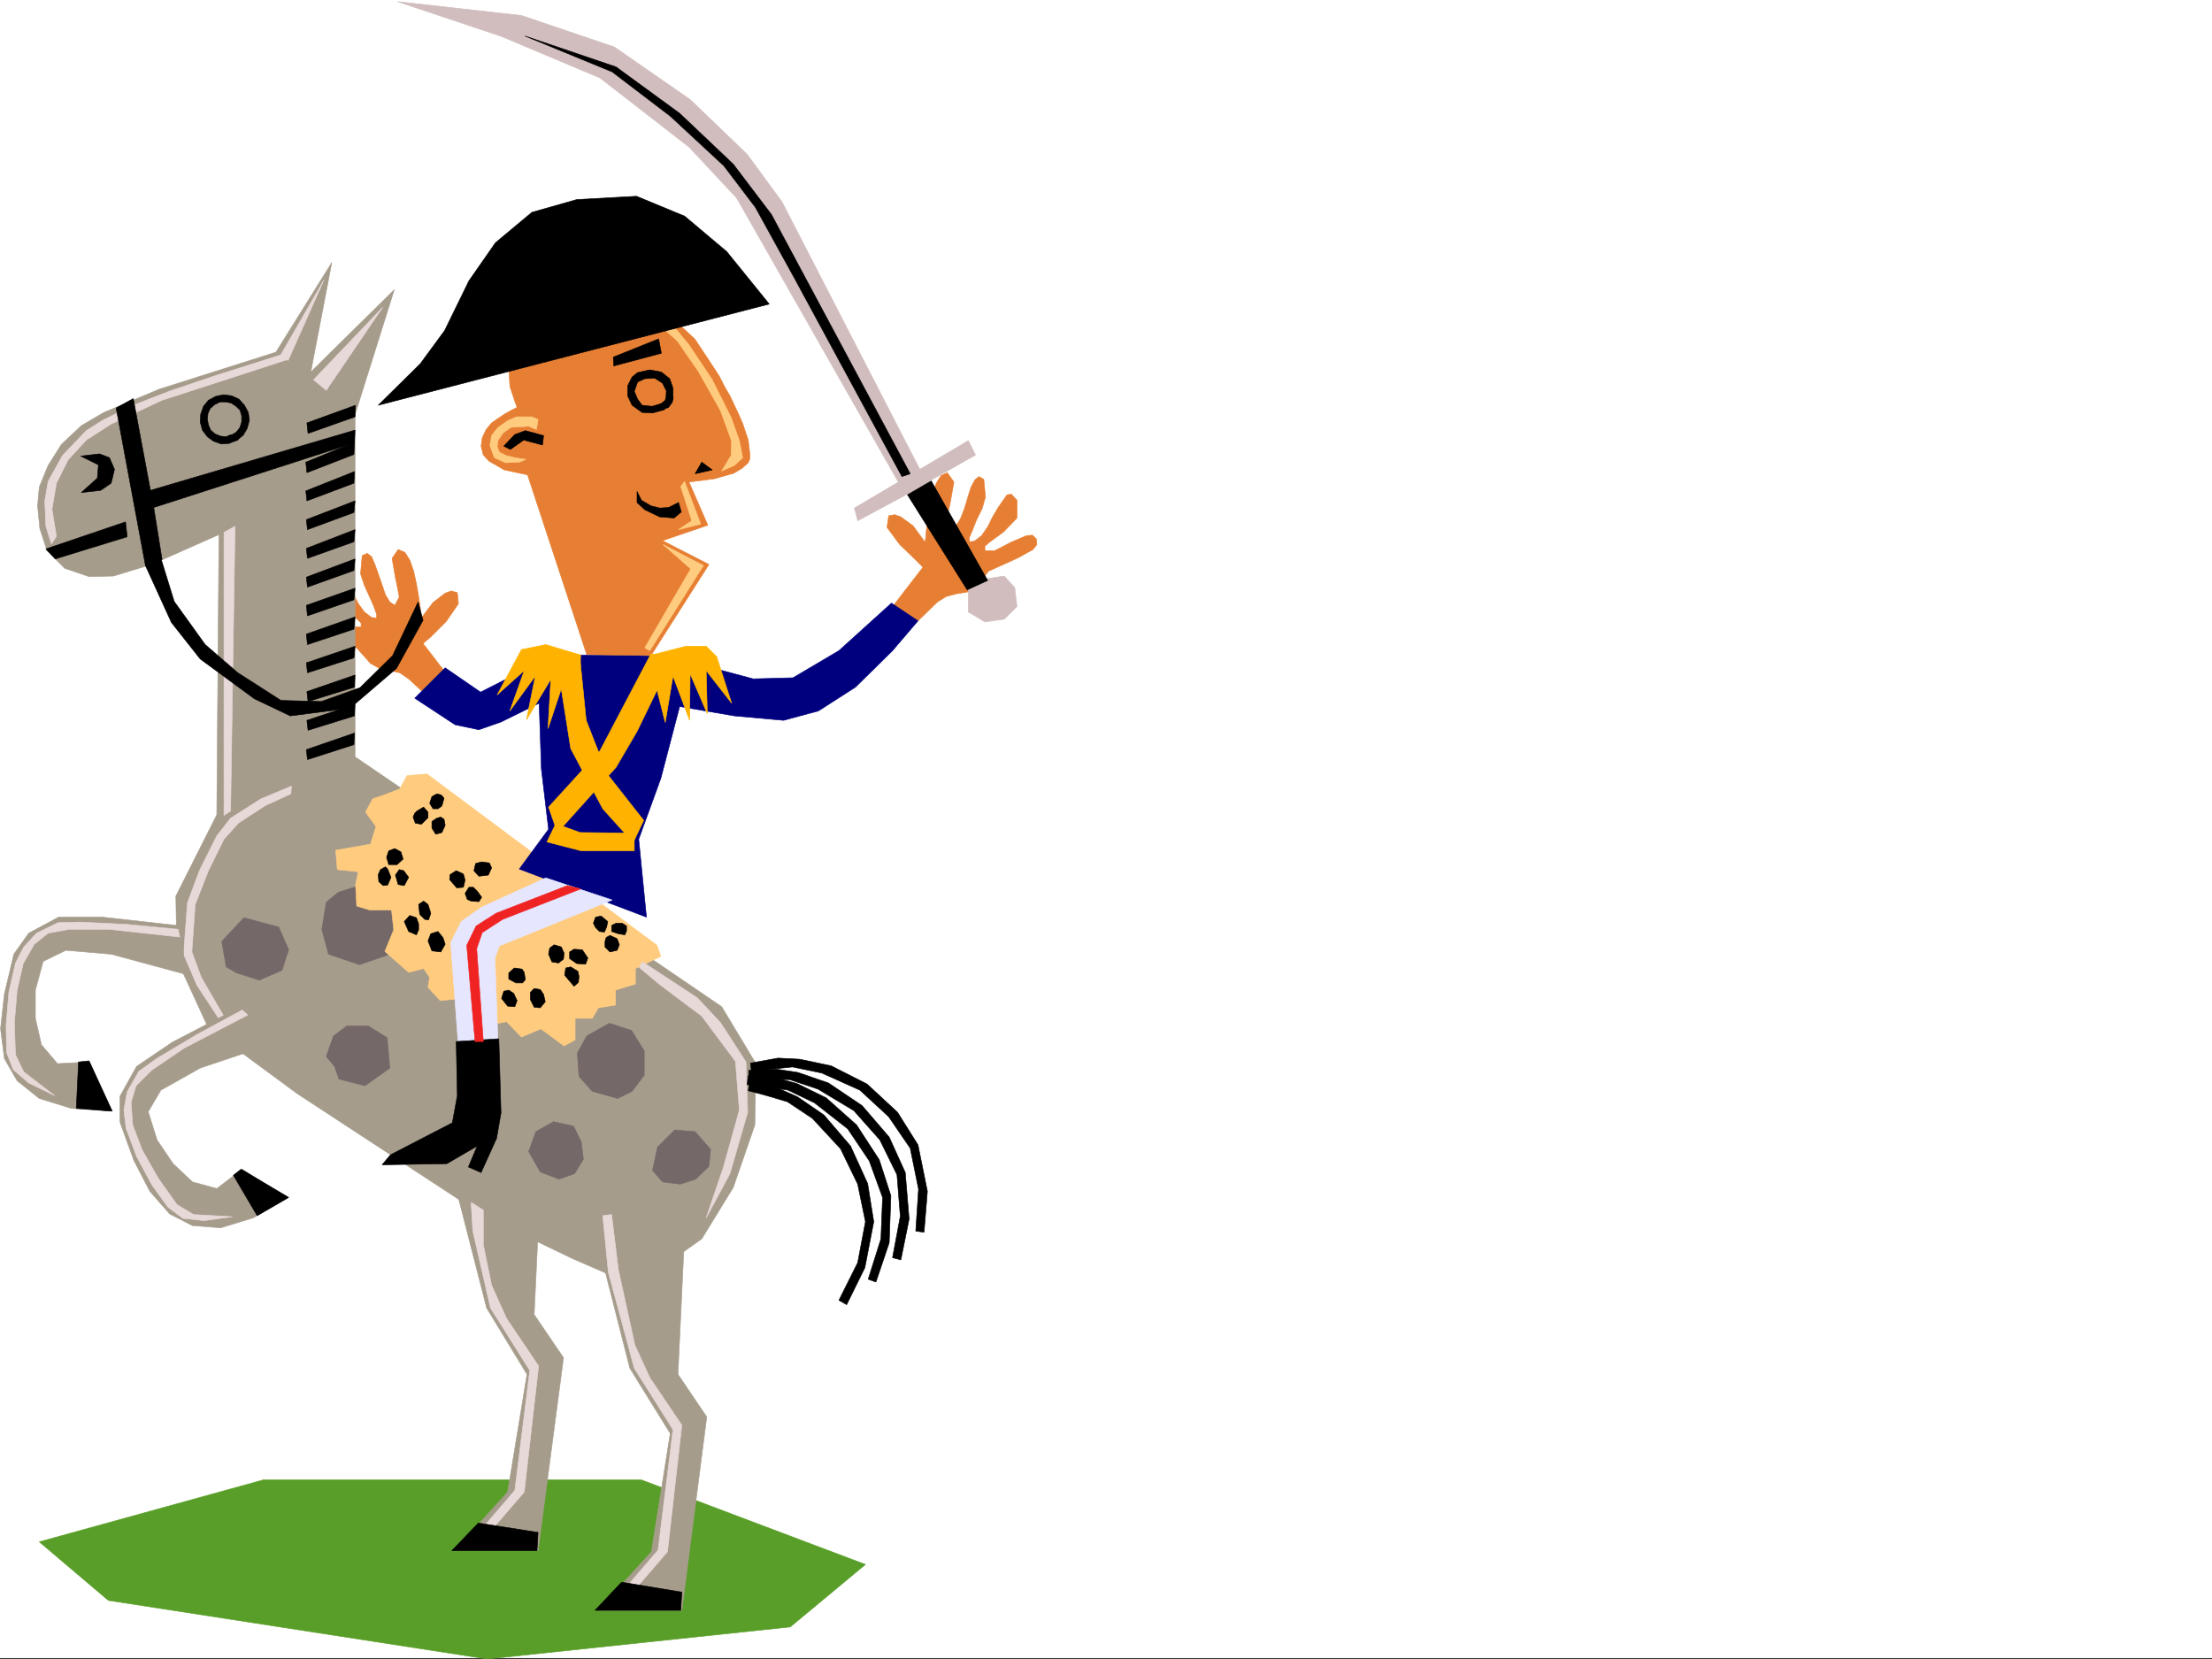 <svg xmlns="http://www.w3.org/2000/svg" width="2997.016" height="2248.151"><rect width="100%" height="100%" fill="#333333" stroke="none"/><defs><clipPath id="a"><path d="M0 0h2997v2244.137H0Zm0 0"/></clipPath><clipPath id="b"><path d="M52 2002h1122v244.09H52Zm0 0"/></clipPath></defs><path fill="#fff" d="M0 2246.297h2997.016V0H0Zm0 0"/><g clip-path="url(#a)" transform="translate(0 2.16)"><path fill="#fff" fill-rule="evenodd" stroke="#fff" stroke-linecap="square" stroke-linejoin="bevel" stroke-miterlimit="10" stroke-width=".743" d="M.742 2244.137h2995.531V-2.16H.743Zm0 0"/></g><path fill="#e67f33" fill-rule="evenodd" stroke="#e67f33" stroke-linecap="square" stroke-linejoin="bevel" stroke-miterlimit="10" stroke-width=".743" d="m615.902 927.297-42.734-55.445 10.516-8.993 20.957-20.957 16.504-23.968-1.528-14.977-8.21-2.266-8.25 3.008-16.5 12.707-16.462 21.742-.781-14.976-2.23-14.977-3.008-17.242-3.715-17.242-5.281-14.977-6.723-10.476-8.996-3.754-8.25 12.004 4.5 26.195 3.008 14.234 2.23 12.004-5.984 11.22-6.723-4.497-6.023-9.734-4.496-13.489-5.239-14.976-4.496-12.707-4.496-10.52-5.984-4.496-6.766 3.012-2.226 24.71 5.238 15.759 6.766 14.972 5.98 13.453 3.754 10.516v5.242l-6.762-.746-9.738-7.504-8.25-11.222-6.723-13.489-6.765-12.75-12.707-17.984h-6.024l-6.722 8.25v23.227l17.242 18.726 19.472 14.234 5.98 5.98v5.243H475.77l-20.958-11.223-20.996-8.992h-8.996l-5.238 5.239v7.507l4.496 6.723 20.996 10.48 38.203 18.73 18.727 20.997 11.965 6.723 14.273 3.011 13.45 2.973 12.003 8.25 29.989 27.723zM1207.8 823.914l42.696-55.441-9.734-9.739-21.742-20.957-17.204-23.226 2.23-15.715 8.25-1.488 8.25 2.972 16.462 12.004 16.5 22.442 1.484-14.973 1.528-14.977 2.968-17.203 3.754-17.988 5.239-14.973 6.765-10.52 8.211-3.714 8.992 12.707-4.496 25.496-2.973 14.23-1.523 11.965 6.023 11.223 5.98-3.715 5.985-9.734 5.239-13.492 4.496-14.973 4.496-14.234 5.238-9.735 5.281-4.496 6.723 3.75 2.27 23.969-4.497 15.719-7.507 14.976-5.239 13.489-4.5 10.48v5.98l6.727-.742 9.738-7.508 8.25-11.964 6.762-13.489 7.469-12.707 12.003-17.242 5.981-.746 7.508 8.211v23.969l-17.985 18.73-19.472 14.23-6.02 5.243v6.02h13.488l21.739-11.262 20.996-8.993 8.21-.742 5.282 5.239.742 7.507-5.238 6.727-20.254 11.262-39.687 17.945-17.243 20.996-12.004 7.469-14.234 2.27-14.23 3.75-12.004 7.468-29.207 28.465zm0 0"/><path fill="#a69c8c" fill-rule="evenodd" stroke="#a69c8c" stroke-linecap="square" stroke-linejoin="bevel" stroke-miterlimit="10" stroke-width=".743" d="m53.957 716.04-3.008-30.696 2.266-25.453 11.965-29.207 17.984-28.465 26.98-25.492 30.735-17.95 74.914-31.472 158.082-50.168 75.656-121.367-28.465 148.308 113.157-111.594-53.215 169.266v463.648l496.765 338.567 46.45 77.144-1.485 83.125-29.246 84.653-42.699 69.636-89.89 63.696-84.688-36.715-119.883-57.672-253.992-166.293-119.883-88.367-42.695-92.902-1.485-86.137 55.442-110.106 2.972-379.738-91.378 40.469-51.727 15.719-32.961.742-32.96-11.223-23.97-23.969Zm0 0"/><path fill="#756868" fill-rule="evenodd" stroke="#756868" stroke-linecap="square" stroke-linejoin="bevel" stroke-miterlimit="10" stroke-width=".743" d="m445.074 1292.8-8.992-33.702 5.984-36.715 16.461-13.488 44.965-14.235 30.73 16.5 17.989 26.942-6.766 34.484-17.203 20.215-41.21 14.234zm0 0"/><path fill="#ffcc7f" fill-rule="evenodd" stroke="#ffcc7f" stroke-linecap="square" stroke-linejoin="bevel" stroke-miterlimit="10" stroke-width=".743" d="m578.406 1048.625-26.941 2.227-9.774 17.984-23.226 8.996-13.45 4.496-9.773 17.985 14.23 19.472-7.468 23.969-47.192 8.21 2.227 26.235 28.465 3.012-3.754 17.203 1.527 29.207 17.243 5.242h29.949l3.011 26.977-12.003 29.21 32.218 28.466 20.215-5.242 8.25 11.964-2.23 13.489 16.46 17.988 23.227-2.27 15.016 13.493 17.203 23.968 34.488-6.726 20.211 20.957 26.238-11.223 31.477 23.227 14.973-8.25v-29.207h23.226l8.25-14.235 23.227-3.754v-20.214l26.976-8.25v-20.957l34.45-16.5-5.239-14.973zm0 0"/><path fill="#00007f" fill-rule="evenodd" stroke="#00007f" stroke-linecap="square" stroke-linejoin="bevel" stroke-miterlimit="10" stroke-width=".743" d="m603.156 904.813 47.938 32.96 98.922-50.203h149.832l120.625 32.22 53.957-1.485 62.207-36.72 71.164-64.394 35.969 23.97-34.485 40.425-50.203 49.426-50.207 32.218-47.191 12.747-66.668-6.024-74.172-12.707-25.492 97.36-29.954 82.382 10.48 105.61-172.312-65.141 39.684-53.918-9.734-81.68-3.012-89.109-51.688 25.453-29.953 10.48-32.218-6.726-54.7-35.973zm0 0"/><path fill="#599e28" fill-rule="evenodd" d="m53.215 2088.996 303.418-83.871h512.48l303.457 114.563-101.894 84.652-410.59 43.441-513.227-79.375zm0 0"/><g clip-path="url(#b)" transform="translate(0 2.16)"><path fill="none" stroke="#599e28" stroke-linecap="square" stroke-linejoin="bevel" stroke-miterlimit="10" stroke-width=".743" d="m53.215 2086.836 303.418-83.871h512.48l303.457 114.562-101.894 84.653-410.59 43.441-513.227-79.375Zm0 0"/></g><path fill-rule="evenodd" stroke="#000" stroke-linecap="square" stroke-linejoin="bevel" stroke-miterlimit="10" stroke-width=".743" d="m320.7 596.98 8.952-7.507 5.278-8.993 2.972-11.222-1.484-10.48-5.242-9.735-7.508-8.25-9.734-4.496-11.223-1.488-10.516 2.23-9.738 5.238-6.723 8.25-3.754 10.48-.742 10.477 2.969 11.262 6.766 8.992 8.25 5.985 10.48 3.754 11.219-.782 2.27-11.965-6.766 3.008-7.469-.78-7.504-2.974-5.984-5.238-3.012-6.766-1.484-7.464.742-8.25 3.012-6.727 5.98-5.277 7.508-3.715h7.469l7.507 1.484 6.727 4.496 5.277 5.239 2.227 7.507v8.211l-2.227 7.508-4.496 5.985zm0 0"/><path fill-rule="evenodd" stroke="#000" stroke-linecap="square" stroke-linejoin="bevel" stroke-miterlimit="10" stroke-width=".743" d="m310.922 590.957 12.746-7.469-1.484 12.707-12.004 4.5zm0 0"/><path fill="#e8d9d9" fill-rule="evenodd" stroke="#e8d9d9" stroke-linecap="square" stroke-linejoin="bevel" stroke-miterlimit="10" stroke-width=".743" d="m380.637 480.852-87.66 27.722-62.207 20.996-50.208 19.473-41.21 20.215-22.48 14.23-32.22 33.707-19.472 35.188-4.496 26.238 1.484 34.445 7.508 23.97 6.765-10.481-6.023-36.715 6.023-35.188 15.72-31.476 24.71-26.98 33.742-21.7 68.934-32.219 76.402-24.71 94.426-30.692Zm0 0"/><path fill="#e8d9d9" fill-rule="evenodd" stroke="#e8d9d9" stroke-linecap="square" stroke-linejoin="bevel" stroke-miterlimit="10" stroke-width=".743" d="m439.055 378.996-59.942 104.125 11.262 5.238zm79.41 37.457-93.645 98.102 17.246 14.234zM318.43 713.066l-14.973 8.25v383.493l8.992-6.02zm76.441 352.02-41.21 17.242-41.212 26.195-18.73 23.97-23.227 46.448-16.5 44.184-5.238 69.676 17.984 41.957 31.477 47.937 6.726-3.011-32.218-55.446-12.746-34.445 4.496-64.398 17.984-45.707 21-42.7 19.469-21.699 36.715-23.969 34.449-15.758zm475.769 238.195 74.173 48.68 31.476 33.703 34.445 53.176 2.27 68.191-24.008 83.125-32.18 59.903 23.227-68.153 21.7-77.887-5.24-65.921-45.71-61.426-56.93-42.695-27.718-23.188zm0 0"/><path fill-rule="evenodd" stroke="#000" stroke-linecap="square" stroke-linejoin="bevel" stroke-miterlimit="10" stroke-width=".743" d="m62.168 743.762 107.918-36.676 2.226 20.215-97.398 29.949zm47.234-125.825 25.453-3.011 13.489 5.238 6.765 15.758-4.496 18.73-14.234 9.735-26.234 2.972 21.738-19.472 1.488-17.985zm47.938-65.179 39.723 213.484 22.484-8.25-11.262-70.379 271.98-87.664.743-17.203-277.219 81.64-23.226-124.335zm0 0"/><path fill-rule="evenodd" stroke="#000" stroke-linecap="square" stroke-linejoin="bevel" stroke-miterlimit="10" stroke-width=".743" d="m480.266 599.207-65.922 26.98 1.484 14.231 63.695-24.711zm0 39.688-65.922 26.234 1.484 13.492 63.695-23.969zm.742 39.726-65.922 25.453 1.484 13.489 62.953-23.223zm0 38.942-65.922 25.453 1.484 13.492 62.953-22.485zm0 39.687-65.922 24.71 1.484 13.49 62.953-22.481zm0 39.687-65.922 23.223 1.484 14.235 62.953-21.7zm0 38.942-65.922 23.226 1.484 14.231 62.953-20.957zm0 39.726-65.922 22.446 1.484 13.488 62.953-20.215zm0 38.945-65.18 22.481 1.524 13.45 62.914-19.47zm0 39.684-65.18 21.743 1.524 13.488 62.914-19.512zm535.75 486.133 37.457-6.765 29.207 1.523 42.695 8.957 48.719 24.75 41.215 38.2 27.719 44.183 12.75 62.91-4.5 55.406-11.258-1.484 3.754-56.93-11.262-55.406-29.207-42.695-38.945-35.973-51.73-23.227-39.685-8.21-28.464 2.972-26.98 3.754zm0 0"/><path fill-rule="evenodd" stroke="#000" stroke-linecap="square" stroke-linejoin="bevel" stroke-miterlimit="10" stroke-width=".743" d="m1014.488 1450.102 37.457-1.524 29.207 4.496 41.215 14.23 45.707 30.735 36.715 42.695 21.738 47.938 5.239 62.914-11.22 55.402-11.26-2.972 10.515-56.184-4.496-56.188-23.223-47.195-35.23-39.687-48.72-29.207-38.198-12.746-28.465-.743-26.98.743zm0 0"/><path fill-rule="evenodd" stroke="#000" stroke-linecap="square" stroke-linejoin="bevel" stroke-miterlimit="10" stroke-width=".743" d="m1013.746 1457.57 38.2 3.012 27.722 7.465 39.727 19.473 41.21 36.714 30.692 47.196 15.758 48.68-2.266 63.652-17.988 53.219-10.477-3.754 17.242-54.704 2.23-56.148-17.987-49.46-29.207-43.438-44.965-35.192-35.934-17.242-28.504-4.496-26.937-2.973zm0 0"/><path fill-rule="evenodd" stroke="#000" stroke-linecap="square" stroke-linejoin="bevel" stroke-miterlimit="10" stroke-width=".743" d="m1015.973 1465.82 37.46 8.25 26.977 11.965 35.973 24.711 35.973 41.953 23.226 50.95 8.25 51.648-12.004 62.172-24.71 50.203-10.481-5.98 25.453-50.95 10.48-55.445-10.48-50.906-23.223-47.938-38.203-41.21-33.742-22.442-27.723-8.25-25.453-6.766zm0 0"/><path fill="#a69c8c" fill-rule="evenodd" stroke="#a69c8c" stroke-linecap="square" stroke-linejoin="bevel" stroke-miterlimit="10" stroke-width=".743" d="m927.57 1671.055-8.992 191.004 38.98 57.671-33.742 262.13H810.7l71.906-79.376 25.493-160.308-54.7-88.367-39.726-155.813zm0 0"/><path fill="#e8d9d9" fill-rule="evenodd" stroke="#e8d9d9" stroke-linecap="square" stroke-linejoin="bevel" stroke-miterlimit="10" stroke-width=".743" d="m816.684 1647.086 7.503 76.402 35.192 130.32 52.473 83.13-20.254 163.28-68.153 79.41h14.235l66.664-77.144 19.472-171.53-43.441-64.4-20.215-44.222-22.48-102.598-8.996-74.172zm0 0"/><path fill-rule="evenodd" stroke="#000" stroke-linecap="square" stroke-linejoin="bevel" stroke-miterlimit="10" stroke-width=".743" d="m842.176 2143.656 81.64 13.492-1.488 24.711H806.203Zm0 0"/><path fill="#e67f33" fill-rule="evenodd" stroke="#e67f33" stroke-linecap="square" stroke-linejoin="bevel" stroke-miterlimit="10" stroke-width=".743" d="m806.203 412.7 35.973.745 39.687 4.496 28.465 13.489 17.242 14.976 14.23 13.489 24.75 37.457 8.212 12.707 6.765 13.492 7.47 12.746 6.019 12.746L1001 561.75l5.238 12.004 7.508 22.441 2.227 18.73v6.766l-2.227 5.239-8.25 7.468-11.223 6.762-26.234 7.469-34.488 4.496 25.492 58.457-61.426 20.957 62.914 32.219-78.668 123.555-86.922-1.485-80.156-243.437-31.472-6.727-20.958-12.004-7.507-8.21-3.012-12.005 1.523-11.218 5.243-11.262 7.468-8.953 9.774-6.766 8.992-5.98 8.21-4.5 7.509-3.75-3.012-8.25-6.723-20.215-1.527-26.2 3.012-14.23 5.238-14.234 5.242-5.98 6.762-6.024 6.726-5.98 8.25-5.243 17.243-9.734 18.73-8.25 17.242-5.98 14.977-5.243zm0 0"/><path fill="#ffcc7f" fill-rule="evenodd" stroke="#ffcc7f" stroke-linecap="square" stroke-linejoin="bevel" stroke-miterlimit="10" stroke-width=".743" d="m815.195 420.207 41.953 2.973 29.954 8.25 25.492 10.48 20.957 25.492 31.476 47.153 25.493 50.949 11.222 31.476 4.496 23.184-11.222 10.52-17.243 7.468 12.747-20.957.742-19.472-14.973-41.211-29.992-53.176-28.465-41.211-16.5-14.977-32.219-11.964-25.453-5.985-28.465-2.265zM927.57 652.383l21.739 57.672-29.989 7.508 17.985-12.004-14.977-46.41zm25.493 113.859-54.7-28.465 37.457 32.961-62.21 107.098 6.765 3.75zM729.02 568.516l-2.23 13.449-10.517-4.457-23.968 1.484-10.48 7.469-6.762 9.734-1.489 8.996 3.012 7.504 8.992 4.5 11.965 2.97 15.016 2.269-8.993 3.754-18.73.742-15.016-6.766-5.98-16.46 2.23-13.49 4.496-5.984 4.497-5.238L687.809 570l12.004-5.238h20.957zm0 0"/><path fill-rule="evenodd" stroke="#000" stroke-linecap="square" stroke-linejoin="bevel" stroke-miterlimit="10" stroke-width=".743" d="m965.027 636.664-14.234-10.476-8.992 15.718zm-45.707 44.184-13.492 6.765-11.965.742-12-3.011-12.75-7.508-5.98-11.961v14.973l10.476 9.738 20.254 9.734 19.473 1.485 9.738-8.211zm-26.941-221.696-61.465 24.711.742 11.965 64.438-17.203zM736.527 590.215l-24.75-6.727-14.234 5.242-14.973 15.715 8.992 4.5 17.985-12.75L735 602.961Zm175.325-49.422v-14.977l-4.497-12.746-11.261-8.992-15.719-2.973-16.5 3.715-7.469 6.02-6.02 11.965v13.492l6.02 12.746 13.492 9.734 14.23.743 16.462-4.497-4.496-8.25-12.707 3.754-13.489-1.484-6.023-8.25-4.496-10.48 4.496-12.747 9.734-4.496 13.493-.742 10.515 6.723 5.242 10.52-.746 12.706zm0 0"/><path fill-rule="evenodd" stroke="#000" stroke-linecap="square" stroke-linejoin="bevel" stroke-miterlimit="10" stroke-width=".743" d="m905.086 534.809-4.496 8.21-9.735 7.508 6.762 4.496 8.211-3.007 5.281-7.47.743-6.765zm0 0"/><path fill="#e6e6ff" fill-rule="evenodd" stroke="#e6e6ff" stroke-linecap="square" stroke-linejoin="bevel" stroke-miterlimit="10" stroke-width=".743" d="m739.5 1189.422-86.883 39.726-27.722 19.473-14.27 28.465 14.27 192.488 51.69-4.496-6.019-167.035 6.02-16.5 152.844-62.133zm0 0"/><path fill="#a69c8c" fill-rule="evenodd" stroke="#a69c8c" stroke-linecap="square" stroke-linejoin="bevel" stroke-miterlimit="10" stroke-width=".743" d="m732.773 1590.156-8.992 191.004 39.723 58.418L729.02 2101H615.902l71.907-79.414 26.234-159.527-54.7-89.891-39.726-155.031zm0 0"/><path fill="#e8d9d9" fill-rule="evenodd" stroke="#e8d9d9" stroke-linecap="square" stroke-linejoin="bevel" stroke-miterlimit="10" stroke-width=".743" d="m638.348 1629.102 2.265 38.945 23.969 104.121 53.215 84.652-20.254 162.5-68.188 79.41h14.27l66.664-77.144 19.473-170.79-43.438-64.394-20.254-44.965-11.222-54.663v-47.192zm0 0"/><path fill-rule="evenodd" stroke="#000" stroke-linecap="square" stroke-linejoin="bevel" stroke-miterlimit="10" stroke-width=".743" d="m648.121 2063.543 80.899 12.707-1.485 24.75H612.148Zm0 0"/><path fill="#a69c8c" fill-rule="evenodd" stroke="#a69c8c" stroke-linecap="square" stroke-linejoin="bevel" stroke-miterlimit="10" stroke-width=".743" d="m246.488 1254.602-107.879-12.004H79.41l-40.465 21.738-20.215 28.465-12.75 53.922-5.238 47.191 5.238 40.43 17.247 29.992 29.988 23.965 43.441 13.453 53.957 3.754-29.246-66.668-43.441 2.27-21.738-25.493-8.25-35.933v-38.204l10.515-38.94 30.695-14.978 61.465 5.239 99.625 26.941zm0 0"/><path fill="#e8d9d9" fill-rule="evenodd" stroke="#e8d9d9" stroke-linecap="square" stroke-linejoin="bevel" stroke-miterlimit="10" stroke-width=".743" d="m241.246 1259.098-70.418-6.762-62.168-2.973-29.992.742-29.207 14.231-17.242 18.73-11.223 21.7-8.992 39.726-3.754 44.184.742 37.457 8.992 23.226 20.961 17.946 35.227 17.246-41.953-32.219-11.223-23.227-1.523-43.44 3.754-44.184 8.25-35.97 14.972-26.199 18.73-14.976 28.466-5.238h53.957l95.914 10.48zm0 0"/><path fill-rule="evenodd" stroke="#000" stroke-linecap="square" stroke-linejoin="bevel" stroke-miterlimit="10" stroke-width=".743" d="m106.39 1438.84-3.011 62.914 48.719 3.754-31.473-68.153zm0 0"/><path fill="#a69c8c" fill-rule="evenodd" stroke="#a69c8c" stroke-linecap="square" stroke-linejoin="bevel" stroke-miterlimit="10" stroke-width=".743" d="m330.434 1361.695-96.657 50.207-48.718 32.961-22.48 40.43v35.188l18.73 51.69 21.738 41.954 26.976 30.695 30.735 15.758 38.199 2.969 44.184-13.488 46.453-26.938-61.426-38.945-34.45 26.195-32.96-8.992-26.235-24.711-21.742-32.219-11.965-38.199 17.207-29.207 53.215-29.953 98.14-32.961zm0 0"/><path fill="#e8d9d9" fill-rule="evenodd" stroke="#e8d9d9" stroke-linecap="square" stroke-linejoin="bevel" stroke-miterlimit="10" stroke-width=".743" d="m328.168 1368.46-62.172 33.704-53.957 32.18-23.969 17.242-15.757 27.723-4.497 24.71 3.012 24.711 14.23 38.204 21 38.941 21.7 29.953 20.254 15.012 28.465 2.972 38.199-5.238-52.434-3.012-22.48-13.449-25.492-35.972-21.704-38.2-12.746-33.707-2.226-30.691 6.722-22.484 20.997-20.957 44.183-29.989 86.176-44.926zm0 0"/><path fill-rule="evenodd" stroke="#000" stroke-linecap="square" stroke-linejoin="bevel" stroke-miterlimit="10" stroke-width=".743" d="m316.203 1592.387 32.219 54.699 42.695-24.711-64.437-38.2zm0 0"/><path fill="#756868" fill-rule="evenodd" stroke="#756868" stroke-linecap="square" stroke-linejoin="bevel" stroke-miterlimit="10" stroke-width=".743" d="m306.426 1310.008-5.98-34.45 29.988-32.18 47.195 12.708 13.488 30.734-8.992 27.684-30.734 13.488-30.692-9.734zm146.859 134.855-11.219-13.492 9.735-27.719 17.984-13.492h29.211l25.492 15.719 3.754 41.21-33.746 23.97-35.187-8.993zm349.165 33.703-17.985-20.254-2.23-31.437 12.706-23.223 30.735-17.246 29.988 9.738 17.203 27.723v32.961l-16.46 21.738-19.473 9.735zm-70.419 109.324-15.758-27.683 9.735-26.98 24.008-13.489 26.98 5.985 10.477 20.996 2.972 23.969-11.965 19.468-20.996 7.469zm165.586 13.489-13.488-15.719 6.726-31.473L914.078 1531l27.723 2.227 20.996 23.968-2.266 23.227-17.988 17.203-20.957 6.766zm0 0"/><path fill-rule="evenodd" stroke="#000" stroke-linecap="square" stroke-linejoin="bevel" stroke-miterlimit="10" stroke-width=".743" d="m481.75 549.043-65.922 23.969 1.524 14.23 63.656-22.48zm-1.484 444.137-65.18 22.48 1.484 13.492 62.953-20.215zM197.063 766.242l35.19 77.145 38.985 49.422 73.43 53.957 48.68 23.187 80.933-10.476 62.953-53.922 35.934-65.18-6.727-24.71-34.484 72.648-44.184 43.44-52.472 18.727-54.664-1.484-58.453-37.457-44.223-38.203-41.953-58.414-21.738-70.418zm421.07 644.918 57.71-3.754 2.973 100.368-5.984 34.449-20.996 46.449-17.203-7.508 11.965-28.465-41.211 23.969-87.664 1.488 11.261-13.453 83.907-43.437 6.726-36.715zM512.484 549.043l529.727-137.086-57.672-71.16-56.969-47.938-65.18-26.98-80.937 4.496-60.683 17.246-49.422 41.211-35.973 51.648-32.96 67.41-33.001 44.965zm.743 645.617-.743-9.734 3.012-6.727 6.723-3.754 3.011 3.012 4.497 11.223-4.497 10.476-5.984.746zm26.233 3.754-3.75-12.746 5.24-7.469 6.019 1.488 6.726 8.993-5.984 11.222zm-12.745-26.938-2.969-9.777 2.969-8.953 8.25-3.012 8.25 4.497 2.973 9.738-8.211 7.508zm41.957 67.407-1.488-13.488 6.726-4.497 6.02 4.497 3.754 11.964-3.008 8.993-5.242-.743zm-14.977 23.187-5.984-13.449 7.469-8.25 8.996 3.008 3.008 8.21v8.25l-3.008 6.727zm26.235 12.746 3.754-9.734 9.738-3.012 6.723 8.25 3.011 8.992-5.98 10.481-12.004-1.488zm38.945-71.906-9.734-11.219.742-6.765 8.25-5.238 9.734 4.496 2.27 8.25-2.27 9.734zm11.262 7.508 5.238-8.25h5.98l5.243 5.238 6.02 8.254-3.755 5.98-10.515-.742-5.243-2.27zm18.726-23.223-6.761-7.507 2.265-9.739 8.25-2.226 10.48 1.484 2.973 6.727-4.5 9.734zm-62.207-91.379-4.496-7.507 3.012-8.993 6.723-3.754 6.023 1.524 3.715 4.5-2.973 10.477-5.238 3.753zm-1.484 26.2v-8.997l6.723-4.496 5.28-1.484 4.458 3.012 1.523 8.21-4.496 9.735-8.25 2.27zm-23.227-20.216 3.012-3.01 8.953-5.24 6.02 6.763v7.468l-8.992 8.992-8.25-1.484-3.012-8.25zm125.864 261.423-8.25-10.52 3.011-9.734 6.723-1.489 6.766 4.5 4.496 9.735-3.012 8.25zm11.261-31.477-9.777-5.238v-8.25l7.508-6.727 10.48 1.485 3.008 4.5 1.488 9.734-3.715 4.496zm19.47 22.484v-9.738l5.241-5.238 8.25 1.484 4.496 6.727 2.227 9.734-6.723 8.25-8.25-.742zm29.21-50.949-4.5-10.48 1.527-8.25 5.98-4.496 9.74 3.011 3.753 8.25-.746 8.211-6.762 5.239zm29.988 32.961-12.746-14.976 1.485-9.735 6.765-1.523 9.735 6.02 1.488 6.726-.746 8.25zm3.715-30.73-9.738-6.727v-8.992l6.023-3.754 11.223.781 7.508 11.223-3.012 8.25zm56.227-40.43-8.996-3.012v-8.21l5.984-3.012h8.25l5.98 3.754v6.726l-2.226 5.238zm-17.989 10.477 1.489-5.239 5.238-2.972 9.734 4.457 3.012 8.25-3.012 7.508-9.734 2.23-6.727-6.727zm-12.746-18.727-3.011-5.984 3.011-8.25 7.508-1.485 8.992 7.508-1.523 7.465-2.973 6.766-6.765-.782zm0 0"/><path fill="#ffb300" fill-rule="evenodd" stroke="#ffb300" stroke-linecap="square" stroke-linejoin="bevel" stroke-miterlimit="10" stroke-width=".743" d="m743.25 1093.55 69.68-76.402 68.933-131.062 30.73 3.008-49.46 101.855-28.465 48.68-79.414 88.367zm0 0"/><path fill="#ffb300" fill-rule="evenodd" stroke="#ffb300" stroke-linecap="square" stroke-linejoin="bevel" stroke-miterlimit="10" stroke-width=".743" d="m752.988 886.086 20.254 128.09 43.442 81.64 41.21 45.668 14.231-29.949-49.46-62.91-28.466-72.648-8.992-89.149zm0 0"/><path fill="#ffb300" fill-rule="evenodd" stroke="#ffb300" stroke-linecap="square" stroke-linejoin="bevel" stroke-miterlimit="10" stroke-width=".743" d="m752.988 1116.031 32.961 11.965 73.43.781v23.97h-71.906l-46.45-12.005zM786.73 887.57l-47.23-14.234-32.965 6.766-32.96 61.425 36.714-32.96-19.469 54.663 34.446-47.195L713.3 975.23l32.96-54.699-3.753 66.664 20.996-62.91 21.703 7.469zm95.875 0 46.45-11.965h27.761l14.23 14.235 20.216 62.91-34.446-44.184 1.485 58.414-23.223-53.918-.746 62.915-22.48-59.942-10.52 62.91-14.23-56.144zm0 0"/><path fill="#d1bdbd" fill-rule="evenodd" stroke="#d1bdbd" stroke-linecap="square" stroke-linejoin="bevel" stroke-miterlimit="10" stroke-width=".743" d="m1334.406 842.645-22.445-13.489v-32.219l-81.68-128.054-68.191 36.676-4.496-17.204 154.367-91.375 9.738 19.47-62.21 35.19 76.44 132.59 24.712-3.753 14.234 15.718 3.008 25.453-17.242 17.243zm0 0"/><path fill="#d1bdbd" fill-rule="evenodd" stroke="#d1bdbd" stroke-linecap="square" stroke-linejoin="bevel" stroke-miterlimit="10" stroke-width=".743" d="M1217.535 653.871 997.988 268.148l-64.437-68.894-120.621-93.645-133.371-56.187L538.719 2.23l167.816 18.727 125.903 42.7 102.64 71.16 77.184 74.171 47.191 64.399 191.043 370.746zm0 0"/><path fill-rule="evenodd" stroke="#000" stroke-linecap="square" stroke-linejoin="bevel" stroke-miterlimit="10" stroke-width=".743" d="m1229.54 670.371 32.218-18.73 76.402 134.816-27.723 12.746zm-7.509-24.711-146.117-269.676-52.433-95.09-42.696-56.187-72.687-67.406-78.668-59.942-118.395-48.68 123.633 41.954 86.176 62.914 72.648 68.894 51.73 68.188 188.032 351.277zm0 0"/><path fill="#f02323" fill-rule="evenodd" stroke="#f02323" stroke-linecap="square" stroke-linejoin="bevel" stroke-miterlimit="10" stroke-width=".743" d="m768.746 1199.902-96.656 37.457-26.98 17.243-12.747 26.199 11.262 130.36h11.223l-8.993-125.864 7.504-21.703 27.723-17.985 105.648-41.21zm0 0"/></svg>
